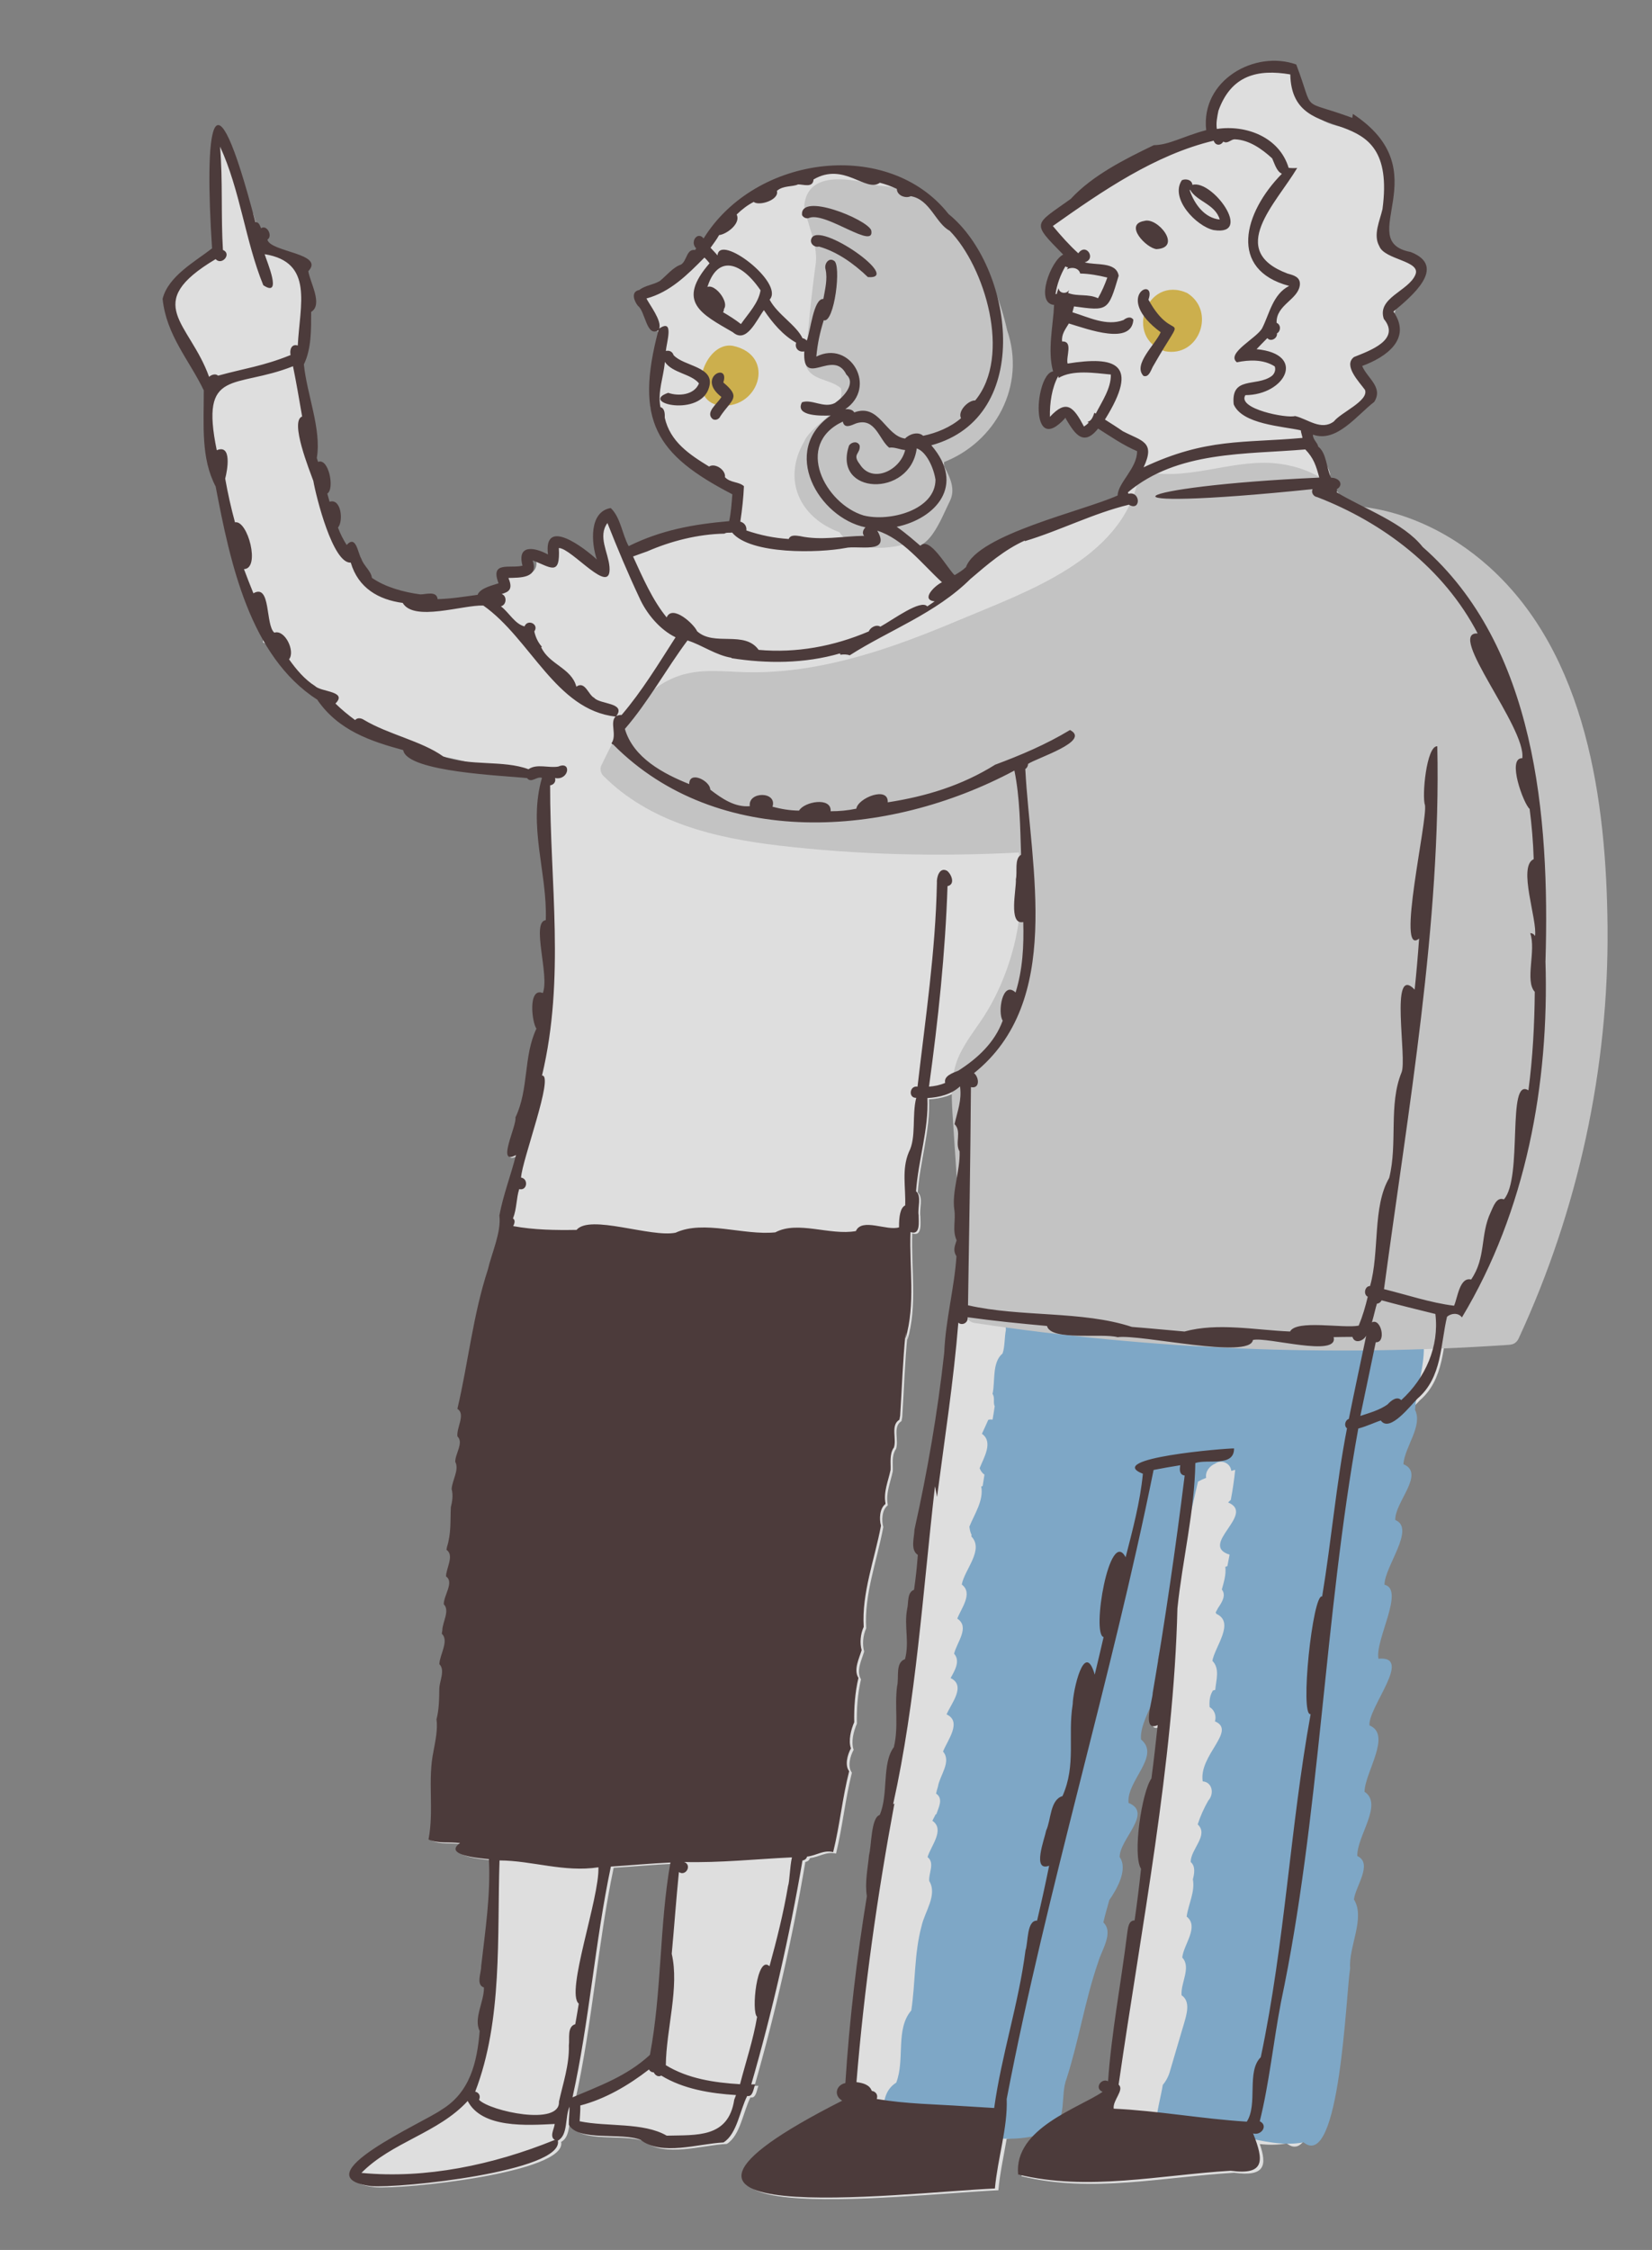 <svg width="177" height="241" viewBox="0 0 177 241" fill="none" xmlns="http://www.w3.org/2000/svg">
<rect x="0" y="0" width="177" height="241" fill="#808080" stroke="none"/>
<g opacity="0.75">
<path d="M76.685 43.296C76.213 43.842 75.758 44.438 76.334 44.925C76.629 45.112 77.037 44.943 77.177 44.606C77.527 44.091 77.863 43.709 78.119 43.386C81.579 42.94 82.837 37.943 78.502 37.038C75.59 36.574 73.616 42.328 76.682 43.299L76.685 43.296Z" fill="#FEFEFE"/>
<path d="M75.395 31.259C74.561 32.142 75.939 32.855 76.425 33.347C76.641 33.964 77.576 33.768 77.564 33.094C78.251 32.182 75.918 29.552 75.392 31.258L75.395 31.259Z" fill="#FEFEFE"/>
<path d="M130.051 24.645C134.326 25.312 129.894 19.203 127.754 19.797C127.714 19.251 127.041 19.106 126.625 19.303C125.312 21.256 128.177 24.247 130.051 24.648L130.051 24.645ZM127.512 20.33C128.197 21.571 130.221 21.864 130.686 23.514C129.058 23.35 127.979 21.879 127.459 20.368C127.478 20.356 127.499 20.348 127.515 20.331L127.512 20.33Z" fill="#FEFEFE"/>
<path d="M122.591 23.667C120.394 24.036 122.808 26.577 123.915 26.686C126.723 26.529 124.01 23.202 122.591 23.667Z" fill="#FEFEFE"/>
<path d="M124.616 37.508C124.687 37.533 124.752 37.563 124.826 37.585C128.493 38.299 130.31 33.283 127.186 31.363C125.435 30.589 124.007 31.22 123.204 32.34C123.16 32.262 123.116 32.19 123.07 32.109C123.854 29.92 120.595 31.133 122.56 33.851C122.355 34.949 122.64 36.124 123.564 36.91C122.704 38.086 121.685 39.429 122.527 40.312C123.096 40.51 123.316 39.754 123.543 39.318C123.962 38.59 124.314 38.001 124.613 37.511L124.616 37.508Z" fill="#FEFEFE"/>
<path d="M165.742 103.145C165.861 98.989 165.829 94.641 165.496 90.294C164.989 89.459 164.706 88.334 164.572 87.358C164.352 85.762 164.389 84.13 164.325 82.514C164.095 82.318 163.931 82.027 163.914 81.641C163.899 81.309 163.899 80.972 163.899 80.632C163.794 79.509 163.421 78.489 163.168 77.359C163.064 76.895 163.002 76.424 162.965 75.952C162.573 75.189 162.129 74.451 161.815 73.649C161.666 73.272 161.722 72.922 161.885 72.635C161.303 71.271 160.633 69.945 159.884 68.667C155.852 61.786 149.653 56.572 142.842 52.85C142.453 52.637 142.251 51.971 142.439 51.549C142.88 50.556 141.649 49.175 141.338 48.258C141.301 48.144 141.283 48.031 141.277 47.925C141.043 47.895 140.804 47.856 140.557 47.802C139.198 47.506 139.951 45.355 141.299 45.651C144.186 46.281 145.783 44 147.24 41.767C146.537 41.136 145.817 40.566 145.39 39.641C145.069 38.939 145.5 38.234 146.173 38.011C147.113 37.7 149.134 37.509 149.386 36.36C149.603 35.368 149.106 34.418 149.469 33.348C150.016 31.74 151.462 30.886 152.53 29.71C152.466 29.601 152.419 29.483 152.392 29.354C152.197 28.446 151.204 28.162 150.521 27.722C149.86 27.298 149.26 26.765 148.921 26.023C147.754 23.474 149.563 20.344 148.959 17.618C148.902 17.527 148.848 17.43 148.813 17.316C148.713 16.992 148.641 16.46 148.513 15.965C148.066 16.047 147.591 15.897 147.383 15.416C147.302 15.23 147.248 15.06 147.2 14.891C147.015 14.451 146.699 14.086 146.3 13.779C145.27 13.796 144.246 13.723 143.233 13.474C140.573 12.818 139.307 10.911 138.782 8.502C138.623 8.042 138.528 7.539 138.491 7.003C136.635 7.02 134.685 6.821 132.978 7.778C131.432 8.642 131.036 9.954 130.566 11.568C130.164 12.961 129.678 14.111 128.456 14.93C127.287 15.715 125.906 16.038 124.589 16.409C119.718 17.78 115.799 21.013 111.747 24.029C112.451 24.917 113.208 25.761 114.048 26.539C114.402 26.869 114.356 27.526 114.119 27.915C113.672 28.644 113.13 29.308 112.703 30.047C111.989 31.276 112.59 31.803 113.343 32.732C113.654 33.117 113.684 33.668 113.414 34.108C112.686 35.285 112.947 36.999 113.085 38.454C113.149 38.791 113.16 39.056 113.147 39.411C113.119 40.147 112.59 40.471 112.058 40.44C111.854 41.314 111.93 42.584 111.971 43.066C112.027 43.731 112.201 45.817 113.215 45.072C113.722 44.699 114.313 44.669 114.749 45.137C115.204 45.626 115.79 45.888 116.427 46.055C116.646 45.188 117.979 44.739 118.472 45.749C118.621 46.051 118.8 46.297 119.002 46.504C119.771 46.665 120.48 46.93 121.003 47.514C121.34 47.603 121.684 47.683 122.03 47.769C123.228 48.076 122.77 49.797 121.715 49.944C121.5 51.659 120.106 53.394 118.801 54.197C116.523 55.594 113.584 56.049 111.084 56.813C108.279 57.672 105.389 58.767 103.621 61.371C103.022 62.253 101.933 61.891 101.658 61.003C101.644 60.96 101.624 60.92 101.606 60.876C101.562 60.844 101.521 60.815 101.48 60.776C100.546 59.933 99.513 59.185 98.274 58.916C97.81 58.815 97.548 58.286 97.57 57.807C97.039 57.554 96.547 57.318 96.157 57.083C95.157 56.477 95.87 55.035 96.87 55.003C98.416 54.953 101.781 54.804 101.564 52.458C101.409 50.771 100.555 49.269 101.759 47.699C103.059 46.005 105.342 45.856 106.567 44.02C107.237 43.016 107.651 41.881 107.926 40.707C107.459 40.609 107.063 40.228 107.125 39.581C107.629 34.068 105.357 28.744 101.943 24.763C100.205 22.739 98.105 20.947 95.643 19.945C93.198 18.951 90.503 18.767 87.927 18.264C87.858 18.252 87.795 18.227 87.736 18.206C83.601 18.774 79.948 20.337 77.14 23.944C75.699 25.792 74.428 27.812 72.565 29.241C71.237 30.259 69.814 31.09 68.345 31.834C69.045 32.809 69.713 33.785 69.96 35.03C70.404 35.249 70.745 35.739 70.599 36.379C70.038 38.825 69.519 41.379 69.718 43.706C70.003 43.783 70.257 43.968 70.368 44.259C70.785 45.354 71.385 46.34 71.984 47.328C72.111 47.538 72.126 47.791 72.073 48.031C72.942 49.008 73.874 49.918 74.905 50.718C75.052 50.78 75.205 50.839 75.359 50.885C76.19 51.141 77.065 51.289 77.858 51.664C79.54 52.461 79.178 53.562 79.287 55.234C79.316 55.685 79.175 56.295 78.692 56.476C77.046 57.096 75.459 57.144 73.74 57.196C72.706 57.225 71.698 57.32 70.71 57.691C70.355 57.826 70.005 58.016 69.652 58.175C69.193 58.67 68.62 59.034 67.953 59.133C67.346 59.222 66.828 58.9 66.688 58.27C66.644 58.08 66.672 57.872 66.742 57.678C66.099 57.024 65.604 56.08 65.232 55.206C64.839 55.901 64.444 56.596 64.122 57.331C64.069 57.453 64 57.553 63.923 57.64C64.041 57.877 64.178 58.102 64.311 58.318C64.371 58.406 64.425 58.496 64.476 58.587C65.159 59.856 63.232 60.833 62.516 59.641C62.282 59.205 59.706 57.797 59.549 58.582C59.44 59.117 58.99 59.77 58.37 59.65C58.028 59.584 57.708 59.533 57.389 59.514C57.418 59.735 57.445 59.955 57.468 60.177C57.556 60.965 57.039 61.499 56.303 61.549C55.28 61.619 54.862 61.334 54.241 62.198C53.832 62.764 53.5 63.25 52.878 63.606C51.416 64.441 49.663 64.299 48.08 64.33C44.868 64.389 41.432 64.036 39.2 61.463C39.058 61.301 38.981 61.128 38.948 60.956C38.021 60.046 37.177 59.052 36.529 57.897C35.466 56.005 34.731 53.829 34.077 51.741C32.704 47.347 31.987 42.684 32.465 38.002C32.485 37.815 32.538 37.654 32.616 37.52C32.64 37.057 32.744 36.582 32.792 36.232C33.017 34.496 33.286 32.684 33.074 30.948C32.859 29.207 32.014 28.152 30.607 27.27C29.664 26.682 28.729 26.191 28.096 25.219C27.658 24.548 27.366 23.762 27.142 22.928C27.058 22.818 26.986 22.687 26.943 22.527C26.393 20.566 25.395 18.814 25.028 16.853C24.475 15.861 23.922 14.868 23.424 13.851C22.932 16.506 22.547 19.246 22.532 21.924C22.635 22.057 22.712 22.227 22.739 22.448C22.814 23.058 22.83 23.679 22.866 24.294C22.885 24.614 22.904 24.934 22.944 25.249C22.969 25.456 23.115 25.791 22.898 25.465C23.227 25.961 23.27 26.61 22.782 27.063C22.522 27.306 22.105 27.411 21.75 27.33C21.507 27.756 21.197 28.175 20.792 28.593C19.588 29.829 18.154 31.246 17.822 32.816C18.374 33.586 19.02 34.325 19.305 34.925C19.822 36.006 20.209 37.146 20.595 38.288C20.975 38.914 21.264 39.593 21.385 40.394C21.865 40.481 22.273 40.862 22.196 41.52C21.895 44.158 21.848 47.193 22.845 49.634C23.784 51.926 24.663 54.052 25.081 56.547C25.504 59.061 25.477 61.885 26.573 64.185C27.3 65.711 28.22 67.149 28.181 68.815C29.54 69.338 29.909 71.115 31.081 72.325C32.042 73.316 33.208 74.216 34.232 75.149C35.506 76.315 36.983 77.194 38.534 77.915C40.062 78.623 41.602 79.365 43.156 80.01C44.574 80.6 46.08 80.809 47.584 81.078C50.692 81.637 53.623 82.722 56.809 82.92C56.914 82.925 57.005 82.948 57.093 82.979C57.726 82.715 58.674 83.091 58.705 84.037C58.895 89.668 58.99 95.31 58.77 100.958C58.557 106.403 58.336 112.206 56.745 117.485C56.612 117.925 56.299 118.159 55.953 118.225C55.807 118.752 55.626 119.275 55.383 119.783C55.55 120.663 53.296 125.026 55.449 123.805C54.912 125.951 54.084 128.092 53.681 130.281C53.908 132.05 52.874 134.276 52.462 136.063C50.868 140.962 50.365 146.086 49.219 150.998C50.134 151.567 49.099 153.036 49.229 153.953C49.927 154.616 48.988 155.813 48.997 156.67C49.452 157.53 48.67 158.635 48.615 159.598L48.621 159.598C48.786 160.217 48.704 160.86 48.537 161.538C48.466 162.986 48.597 164.338 48.122 165.828L48.125 165.828C48.107 165.916 48.091 166.012 48.078 166.105C48.945 166.688 48.041 168.081 48.034 168.955C48.937 169.567 47.772 171.017 47.796 171.939C48.472 172.624 47.66 173.843 47.645 174.717L47.648 174.717C47.626 174.841 47.602 174.967 47.589 175.097C48.4 175.843 47.358 177.358 47.333 178.359C47.983 178.988 47.35 180.164 47.332 180.989C47.321 182.067 47.316 183.148 47.038 184.256C47.179 185.365 46.938 186.517 46.724 187.661L46.724 187.655C46.067 190.782 46.81 193.982 46.203 197.143C47.2 197.594 48.478 197.388 49.575 197.529C47.748 198.835 51.743 199.163 52.678 199.257C52.886 203.066 52.304 206.881 51.873 210.705C51.893 211.42 51.282 212.718 52.172 213.007C52.205 214.503 51.041 216.342 51.725 217.669C51.453 221.027 50.697 224.259 47.641 226.103C45.948 227.37 32.443 233.279 40.104 234.277C43.072 234.55 60.796 232.728 60.122 229.424C61.244 228.84 60.863 226.875 61.367 225.793C61.372 226.432 61.288 227.071 61.293 227.716C62.273 229.555 66.974 228.528 68.992 229.354C71.234 231.113 75.197 229.766 77.872 229.642C79.318 228.739 79.613 226.217 80.404 224.663C81.034 224.784 81.06 223.877 81.262 223.419C81.123 223.413 80.982 223.424 80.842 223.426C83.048 215.747 84.937 207.458 86.286 199.437C86.567 199.392 86.725 199.227 86.779 199.02C87.818 198.906 88.498 198.288 89.575 198.54C90.298 195.574 90.538 192.791 91.275 189.877C90.778 189.243 91.089 188.094 91.462 187.426C91.158 186.609 91.461 185.415 91.808 184.626C91.773 183.082 91.885 181.42 92.252 179.879C91.699 179.005 92.328 177.778 92.589 176.903C92.376 176.146 92.447 175.199 92.805 174.414C92.577 170.783 93.958 167.201 94.64 163.564C94.436 162.889 94.483 161.716 95.105 161.257C95.107 161.227 95.115 161.203 95.117 161.175C94.881 159.937 95.406 158.802 95.656 157.584C95.688 156.795 95.511 155.952 95.979 155.224C95.977 155.251 95.972 155.278 95.97 155.299C96.371 154.341 95.582 152.824 96.588 152.219C96.622 152.047 96.653 151.882 96.683 151.71C96.678 151.737 96.677 151.758 96.669 151.785C96.861 148.751 96.939 145.912 97.241 142.877C97.248 143.09 97.214 143.304 97.236 143.514C98.304 139.817 97.612 135.936 97.743 132.112C98.838 132.498 98.612 130.975 98.612 130.304C98.476 129.535 98.964 128.252 98.33 127.739C98.562 124.379 99.689 121.094 99.532 117.752C100.793 117.688 102.114 117.356 103.023 116.503C103.233 117.999 102.761 119.124 102.443 120.552C103.25 121.344 102.446 122.611 102.992 123.473C103.07 125.508 102.164 127.783 102.428 129.672C102.625 130.857 102.189 131.89 102.686 133.001C102.474 133.663 102.28 134.091 102.672 134.714C102.466 138.048 101.517 141.514 101.381 145.034C100.698 151.413 99.573 157.902 98.226 163.982C98.209 164.841 97.759 166.168 98.589 166.705C98.501 167.94 98.375 169.152 98.187 170.446C97.425 170.72 97.619 171.826 97.457 172.483C97.108 174.359 97.727 175.995 97.234 177.876C96.165 178.232 96.623 179.879 96.391 180.773C96.108 182.979 96.584 185.08 96.058 187.299C94.746 189.031 95.516 192.361 94.549 194.571C93.61 194.836 93.674 197.989 93.422 198.833C93.282 200.294 92.956 201.821 93.191 203.266C92.107 210.015 91.341 216.533 90.924 223.289C89.901 223.507 89.657 224.65 90.591 225.175C62.644 239.334 96.645 235.062 106.968 234.605C107.13 232.788 107.545 230.927 107.857 229.096C108.811 228.974 109.759 228.74 110.701 228.327C112.519 227.15 111.686 224.541 112.41 222.731C113.732 218.624 114.397 214.273 115.807 210.24C116.165 208.97 117.495 207.089 116.355 205.999C116.54 205.191 116.776 204.403 116.996 203.603C117.809 202.439 119.031 200.298 118.109 198.994C118.087 197.067 121.719 194.261 119.065 193.184C118.803 190.85 122.559 188.145 120.407 186.383C120.141 183.695 124.431 179.101 122.217 177.877C123.57 171.488 125.067 165.023 126.53 158.726C126.725 158.617 126.936 158.53 127.144 158.44C126.201 166.146 125.088 173.835 123.793 181.494C123.781 182.323 122.583 185.774 124.328 184.967C124.124 186.874 123.921 188.784 123.668 190.682C122.629 192.16 121.639 198.901 122.572 200.365C122.378 202.217 122.154 204.053 121.891 205.893C121.227 205.889 121.182 206.734 121.104 207.244C120.457 212.574 119.43 217.904 119.077 223.123C118.322 222.747 117.582 223.905 118.5 224.253C116.061 225.959 108.966 228.14 109.458 233.103C116.915 234.929 124.647 233.173 132.24 232.728C135.497 233.173 135.78 231.977 134.977 229.658C135.935 229.755 136.896 229.765 137.866 229.587C141.783 232.732 142.43 213.519 142.877 210.919C142.683 208.647 144.538 205.528 143.287 203.536C143.436 202.149 145.366 199.672 143.65 198.873C143.577 196.771 146.461 193.316 144.427 191.982C144.446 189.933 147.396 185.855 144.957 184.864C144.793 182.924 149.695 177.36 145.927 177.711C145.927 177.711 145.927 177.711 145.924 177.711C145.527 175.73 148.786 170.297 146.575 169.775C146.561 167.852 149.948 163.744 147.736 162.833C147.656 160.931 151.004 157.85 148.606 156.845C148.731 155.32 150.016 153.599 150.07 152.08C150.891 151.415 151.711 150.397 152.118 150C154.762 147.724 154.551 144.203 155.263 141.233C155.716 140.845 156.473 140.787 156.858 141.309C163.707 129.904 166.176 116.25 165.742 103.145ZM69.971 220.24C67.511 222.521 64.552 223.561 61.681 224.785C63.47 216.657 64.055 208.16 65.748 200.064C67.875 199.932 70.005 199.73 72.129 199.637C70.95 206.409 71.24 213.445 69.971 220.243L69.971 220.24Z" fill="#FEFEFE"/>
<path d="M95.975 160.823C95.974 160.844 95.969 160.867 95.965 160.887L95.964 160.893C95.966 160.867 95.97 160.847 95.972 160.82L95.975 160.823Z" fill="#FEFEFE"/>
<path d="M48.34 160.5C48.344 160.48 48.348 160.46 48.352 160.44C48.352 160.437 48.352 160.434 48.352 160.431C48.348 160.457 48.346 160.483 48.339 160.503L48.34 160.5Z" fill="#FEFEFE"/>
<path d="M47.2 182.958C47.204 182.941 47.205 182.921 47.209 182.903C47.209 182.898 47.21 182.889 47.21 182.883C47.209 182.909 47.204 182.932 47.203 182.958L47.2 182.958Z" fill="#FEFEFE"/>
<path d="M100.255 47.26C100.236 47.31 100.217 47.359 100.198 47.408C100.181 47.401 100.163 47.398 100.149 47.394C100.149 47.394 100.152 47.391 100.155 47.388C100.155 47.388 100.155 47.388 100.152 47.388C100.188 47.349 100.224 47.306 100.258 47.264L100.255 47.26Z" fill="#E6BF3C"/>
<path d="M78.496 37.037C75.518 36.562 73.506 42.573 76.837 43.379C81.23 44.185 83.349 38.051 78.496 37.037Z" fill="#E6BF3C"/>
<path d="M127.181 31.378C122.803 29.441 120.411 36.255 124.811 37.619C128.492 38.336 130.316 33.304 127.181 31.378Z" fill="#E6BF3C"/>
<path d="M107.903 35.35C106.38 28.489 101.694 20.157 94.182 19.901C91.682 19.266 86.526 18.012 86.174 22.028C86.464 24.069 87.6 26.011 87.416 28.123C86.92 31.695 86.563 35.365 86.285 38.92C86.716 40.825 88.892 40.504 90.1 41.594C90.595 44.133 87.102 45.237 86.152 47.31C83.765 51.453 85.744 55.471 89.941 57.007C91.258 58.973 94.743 58.912 96.859 58.315C99.411 59.669 100.792 55.629 101.826 53.555C102.447 52.155 101.573 50.772 100.969 49.563C106.679 47.42 109.955 41.274 107.9 35.35L107.903 35.35Z" fill="#D9D9D9"/>
<path d="M152.545 143.823C152.343 142.005 149.869 141.629 148.304 141.94C148.304 141.94 148.304 141.94 148.301 141.94C136.986 141.991 125.57 143.353 114.468 140.693C112.579 140.9 107.328 138.911 107.776 142.436C107.612 143.278 107.667 144.299 107.417 144.973C106.26 145.949 106.652 147.939 106.343 149.305C106.628 149.716 106.377 150.216 106.575 150.629C106.506 151.105 106.431 151.581 106.348 152.056C106.178 152.036 106.029 152.041 105.886 152.082C105.667 152.585 105.431 153.086 105.207 153.576C106.459 154.457 105.401 156.142 104.959 157.267C105.094 157.589 105.27 157.825 105.479 157.947C105.418 158.36 105.348 158.778 105.281 159.191C105.228 159.194 105.178 159.201 105.131 159.205C105.416 160.717 104.412 162.155 103.861 163.524C103.907 163.899 103.985 164.203 104.096 164.393C104.085 164.454 104.078 164.508 104.071 164.565C105.465 166.006 103.349 168.101 103.046 169.721C104.291 170.66 102.986 172.266 102.566 173.374C103.955 174.281 102.495 175.946 102.225 177.137C102.924 177.908 102.284 178.966 101.849 179.743C103.536 180.555 101.921 182.455 101.417 183.632C103.113 184.414 101.5 186.421 101.039 187.615C101.973 188.688 100.693 190.162 100.496 191.356C100.416 191.604 100.355 191.862 100.292 192.114C101.116 192.666 100.554 193.616 100.314 194.344C100.314 194.344 100.314 194.344 100.311 194.344C100.291 194.343 100.274 194.336 100.254 194.329C100.134 194.563 100.011 194.797 99.898 195.028C101.27 195.964 99.738 197.729 99.379 198.916C100.19 199.547 99.477 200.644 99.561 201.479C100.468 202.978 99.074 204.762 98.74 206.299C97.938 209.263 98.093 212.331 97.638 215.346C95.91 217.353 96.987 220.599 96.025 223.079C93.568 224.575 94.776 229.286 97.802 228.848C102.724 227.77 107.741 230.348 112.582 228.211C114.394 227.036 113.564 224.43 114.285 222.623C115.603 218.521 116.265 214.176 117.67 210.149C118.027 208.88 119.353 207.002 118.216 205.913C118.401 205.106 118.636 204.319 118.855 203.52C119.666 202.358 120.884 200.22 119.965 198.917C119.942 196.993 123.564 194.19 120.917 193.115C120.655 190.785 124.4 188.082 122.254 186.323C121.988 183.639 126.266 179.05 124.057 177.829C125.406 171.448 126.898 164.992 128.356 158.704C128.633 158.547 128.928 158.412 129.228 158.296C129.115 157.609 129.618 157.008 130.207 156.769C130.2 156.775 130.191 156.777 130.185 156.783C130.861 156.285 131.839 156.716 131.925 157.555C132.062 157.519 132.208 157.474 132.339 157.435C132.339 157.435 132.339 157.435 132.342 157.435C132.231 158.485 132.091 159.513 131.871 160.664C131.765 160.747 131.671 160.84 131.585 160.936C134.586 162.168 128.393 165.475 131.74 166.524C131.665 166.93 131.589 167.345 131.505 167.753C131.428 167.771 131.353 167.804 131.286 167.834C131.386 168.646 131.125 169.473 130.91 170.258C131.4 170.867 130.92 171.623 130.54 172.184C130.54 172.184 130.537 172.186 130.533 172.19L130.53 172.19C130.53 172.19 130.53 172.199 130.524 172.199L130.523 172.208C130.523 172.208 130.52 172.208 130.52 172.211L130.517 172.211L130.516 172.22C130.516 172.22 130.503 172.237 130.494 172.249C130.494 172.249 130.494 172.249 130.5 172.249C130.415 172.4 130.33 172.557 130.252 172.707C130.271 172.763 130.299 172.81 130.324 172.863C132.347 173.781 130.172 176.365 129.897 177.895C130.723 178.72 130.298 179.962 130.202 181.013C130.116 181.03 130.03 181.053 129.949 181.083C129.604 181.643 129.556 182.217 129.603 182.853C130.113 183.141 130.353 183.79 130.174 184.378C132.533 185.383 128.422 188.007 128.862 190.807C129.885 190.886 130.132 192.129 129.452 192.876C128.994 193.68 128.609 194.529 128.325 195.416C129.559 196.561 127.552 198.078 127.577 199.448C128.106 199.901 127.97 200.677 127.808 201.3C128.059 202.637 127.323 203.964 127.142 205.287C128.516 206.39 126.806 208.274 126.671 209.678C127.659 210.738 126.474 212.413 126.599 213.721C127.598 214.384 127.13 215.805 126.844 216.793C126.826 216.837 126.819 216.895 126.8 216.942L126.801 216.936C126.801 216.936 126.801 216.936 126.801 216.939C126.801 216.939 126.801 216.939 126.804 216.936C126.762 217.062 126.731 217.197 126.686 217.325L126.687 217.319C126.687 217.319 126.687 217.322 126.686 217.325C126.252 218.806 125.806 220.286 125.377 221.77C125.229 222.333 124.966 222.87 124.583 223.318C124.191 225.902 122.513 230.026 126.584 228.71C130.972 227.324 135.258 230.289 139.665 229.474C143.571 232.615 144.213 213.428 144.659 210.831C144.465 208.562 146.314 205.448 145.067 203.459C145.212 202.074 147.139 199.6 145.427 198.802C145.354 196.703 148.23 193.252 146.201 191.92C146.22 189.874 149.161 185.801 146.729 184.812C146.565 182.875 151.452 177.318 147.695 177.669C147.695 177.669 147.695 177.669 147.692 177.669C147.295 175.691 150.545 170.265 148.34 169.744C148.326 167.82 151.703 163.72 149.496 162.811C149.414 160.911 152.754 157.834 150.364 156.831C150.516 154.937 152.469 152.737 151.608 151.006C151.776 148.618 152.711 146.188 152.534 143.822L152.545 143.823Z" fill="#7DB4DD"/>
<path d="M172.237 99.281C172.113 85.902 170.03 70.131 159.544 60.713C155.292 56.893 149.914 54.371 144.269 54.146C143.011 51.528 140.148 50.136 137.278 49.705C132.478 48.986 127.835 51.446 123.023 50.592C122.625 50.521 122.056 50.888 121.97 51.297C120.174 59.94 109.909 63.404 102.798 66.403C97.918 68.463 92.921 70.343 87.703 71.325C85.173 71.801 82.609 72.059 80.034 72.004C77.585 71.951 75.09 71.58 72.72 72.4C68.468 73.87 66.233 78.219 64.408 82.033C64.26 82.345 64.376 82.83 64.611 83.07C69.612 88.109 76.632 89.767 83.447 90.569C91.97 91.575 100.605 91.761 109.175 91.316C109.69 95.116 109.394 98.984 108.261 102.658C107.653 104.629 106.829 106.53 105.771 108.301C104.814 109.905 103.563 111.336 102.778 113.041C101.869 115.011 101.918 117.117 102.052 119.24C102.2 121.614 102.367 123.986 102.524 126.36C102.839 131.105 103.156 135.853 103.471 140.598C103.51 141.205 103.824 141.618 104.445 141.712C123.374 144.569 142.569 145.353 161.669 144.049C162.181 144.016 162.504 143.814 162.722 143.344C169.092 129.602 172.38 114.445 172.237 99.281Z" fill="#D9D9D9"/>
<path d="M75.396 31.259C74.562 32.142 75.939 32.855 76.425 33.347C76.64 33.964 77.575 33.769 77.567 33.095C78.253 32.183 75.922 29.553 75.396 31.259Z" fill="#3B2424"/>
<path d="M86.732 23.326C88.539 22.691 93.831 26.883 93.339 24.646C92.791 23.445 85.7 20.566 85.931 23.03C86.074 23.331 86.452 23.465 86.729 23.326L86.732 23.326Z" fill="#3B2424"/>
<path d="M86.944 25.541C86.708 26.076 87.263 26.538 87.748 26.41C89.714 26.969 91.496 28.25 92.989 29.68C96.792 29.972 87.75 23.62 86.944 25.541Z" fill="#3B2424"/>
<path d="M77.496 40.97C78.236 38.743 74.546 40.401 77.293 42.517C76.93 43.194 75.503 44.164 76.356 44.886C76.649 45.073 77.053 44.905 77.192 44.569C78.405 42.774 79.456 42.588 77.496 40.97Z" fill="#3B2424"/>
<path d="M130.05 24.646C134.324 25.314 129.895 19.205 127.755 19.799C127.716 19.253 127.043 19.107 126.627 19.304C125.313 21.255 128.177 24.246 130.05 24.649L130.05 24.646ZM127.514 20.331C128.198 21.572 130.221 21.866 130.685 23.515C129.058 23.35 127.98 21.88 127.461 20.369C127.479 20.357 127.501 20.349 127.517 20.331L127.514 20.331Z" fill="#3B2424"/>
<path d="M123.914 26.686C126.721 26.531 124.011 23.204 122.592 23.668C120.395 24.036 122.808 26.577 123.914 26.686Z" fill="#3B2424"/>
<path d="M123.521 39.274C127.411 32.46 125.881 37.263 123.048 32.099C123.978 29.492 119.172 31.734 124.357 35.588C123.8 36.899 121.346 39.033 122.514 40.264C123.077 40.46 123.294 39.708 123.518 39.274L123.521 39.274Z" fill="#3B2424"/>
<path d="M165.588 102.945C166.054 87.43 164.527 69.185 152.433 58.59C150.375 55.977 146.197 54.53 143.215 52.733C143.252 52.629 143.261 52.517 143.229 52.4C144.009 51.941 143.525 51.172 142.613 51.169C142.099 50.121 142.146 48.538 141.234 47.831C141.174 47.412 140.647 47.081 140.671 46.553C143.202 47.464 145.372 44.478 147.24 43.047C148.229 41.465 146.491 40.519 145.946 39.2C148.56 38.244 151.294 36.277 149.297 33.372C151.202 31.782 155.134 28.55 151.145 26.994C144.926 25.801 154.382 18.394 144.954 12.202C144.935 12.338 144.914 12.483 144.886 12.624C139.108 10.502 140.951 12.325 138.883 6.908C134.467 5.329 128.636 8.573 129.235 13.942C126.741 14.599 125.297 15.525 123.625 15.55C120.558 17.022 117.024 18.797 114.723 21.307C110.776 24.137 110.453 23.755 113.914 27.269C112.589 27.914 110.857 32.473 112.937 32.664C112.851 34.813 112.202 37.546 112.832 39.786C110.926 39.994 110.191 49.136 114.144 44.769C115.011 46.185 115.975 48.034 117.651 45.905C119.013 46.77 120.34 47.686 121.831 48.326C121.842 50.17 119.789 51.686 119.746 53.072C116.075 54.737 104.759 57.232 103.494 60.753C103.135 61.086 102.717 61.354 102.281 61.604C101.548 60.96 99.591 57.346 98.623 58.476C98.118 58.048 97.117 57.145 96.075 56.428C100.225 55.56 103.504 52.006 99.783 47.696C110.908 44.673 108.543 28.533 101.631 22.926C95.235 14.799 80.962 16.537 75.388 25.54C74.736 24.717 73.885 25.925 74.592 26.602C74.552 26.661 74.515 26.723 74.475 26.782C73.551 26.644 73.631 27.872 72.985 28.331C72.102 28.623 71.422 29.514 70.7 30.097C70.002 30.514 69.126 30.564 68.498 31.06C67.548 31.237 67.942 32.27 68.359 32.769C69.152 33.365 69.27 36.197 70.55 35.355C67.978 45.052 70.259 48.699 78.466 52.945C78.391 53.849 78.331 54.894 78.124 55.82C74.24 56.16 70.842 56.779 67.356 58.498C66.654 57.211 66.488 55.403 65.433 54.419C63.099 54.807 63.341 58.183 63.948 59.93C62.615 58.693 58.211 55.314 58.712 59.394C57.377 58.657 55.357 58.214 55.981 60.593C54.643 60.925 52.48 60.056 53.418 62.477C52.801 62.691 51.446 62.98 51.166 63.714C49.742 63.908 48.328 64.14 46.885 64.176C46.792 63.254 45.639 63.674 45.031 63.667C43.214 63.424 41.274 62.887 39.846 61.894C39.772 61.171 38.961 60.599 38.722 59.865C38.328 59.245 38.169 57.246 37.141 58.373C36.779 57.794 36.457 57.187 36.213 56.511C36.814 55.804 36.556 53.338 35.311 53.745C35.226 53.452 35.144 53.166 35.068 52.868C35.883 52.369 35.212 49 34.079 49.476C34.034 49.337 33.987 49.201 33.943 49.056C34.467 45.984 32.877 42.263 32.559 39.029C33.378 37.349 33.335 35.282 33.338 33.412C34.634 32.616 33.213 30.254 33.034 29.049C34.851 27.13 28.949 27.012 28.651 25.665C29.265 25.281 28.589 24.02 27.972 24.449C27.831 24.133 27.743 23.776 27.365 23.795C22.676 5.843 21.9 14.033 22.72 26.605C20.857 28.049 18.029 29.586 17.42 32.011C17.831 35.929 20.262 38.545 21.835 41.813C21.835 45.63 21.523 49.083 23.107 52.114C24.672 60.337 26.777 70.28 33.985 74.944C36.269 78.263 39.715 79.393 43.201 80.346C43.581 82.725 54.244 83.085 56.474 83.347C56.928 83.939 57.482 83.124 58.068 83.318C56.55 88.506 58.655 93.493 58.477 98.559C56.876 98.751 58.904 104.491 58.16 106.369C56.556 105.717 56.978 109.502 57.475 110.181C56.058 113.163 56.684 116.648 55.224 119.698C55.39 120.577 53.128 124.941 55.283 123.718C54.743 125.864 53.911 128.005 53.504 130.194C53.727 131.962 52.691 134.188 52.275 135.975C50.673 140.874 50.161 145.997 49.007 150.907C49.921 151.475 48.883 152.945 49.012 153.859C49.708 154.52 48.768 155.718 48.776 156.575C49.229 157.434 48.445 158.539 48.389 159.502L48.391 159.502C48.559 160.141 48.469 160.802 48.291 161.504C48.295 161.483 48.297 161.456 48.305 161.429C48.231 162.88 48.362 164.238 47.882 165.727L47.885 165.727C47.867 165.815 47.85 165.911 47.837 166.004C48.703 166.585 47.797 167.979 47.788 168.853C48.69 169.463 47.523 170.915 47.548 171.836C48.223 172.517 47.409 173.739 47.392 174.613L47.395 174.613C47.373 174.737 47.349 174.863 47.336 174.993C48.145 175.738 47.1 177.253 47.074 178.254C47.723 178.883 47.087 180.058 47.069 180.883C47.054 181.979 47.052 183.078 46.758 184.206C46.76 184.179 46.765 184.155 46.767 184.127C46.912 185.243 46.665 186.403 46.448 187.553L46.451 187.553C45.786 190.674 46.523 193.872 45.911 197.035C46.907 197.485 48.185 197.278 49.282 197.417C47.453 198.725 51.447 199.049 52.381 199.141C52.58 202.949 51.994 206.763 51.556 210.586C51.575 211.301 50.962 212.599 51.851 212.886C51.881 214.382 50.715 216.222 51.396 217.547C51.118 220.905 50.357 224.136 47.298 225.982C45.603 227.251 32.091 233.172 39.749 234.159C42.715 234.428 60.439 232.588 59.771 229.286C60.893 228.701 60.516 226.737 61.022 225.655C61.026 226.293 60.941 226.933 60.945 227.577C61.921 229.414 66.623 228.383 68.639 229.206C70.878 230.962 74.842 229.611 77.516 229.484C78.964 228.58 79.263 226.059 80.057 224.505C80.686 224.626 80.714 223.719 80.917 223.261C80.777 223.254 80.636 223.266 80.493 223.268C82.716 215.59 84.616 207.301 85.979 199.282C86.259 199.237 86.418 199.072 86.472 198.865C87.511 198.749 88.192 198.131 89.268 198.382C89.997 195.416 90.241 192.634 90.983 189.72C90.488 189.087 90.801 187.939 91.174 187.27C90.872 186.454 91.177 185.26 91.525 184.472C91.493 182.928 91.608 181.266 91.978 179.726C91.423 178.852 92.061 177.619 92.323 176.745L92.322 176.757C92.108 175.997 92.18 175.047 92.54 174.262C92.318 170.632 93.705 167.05 94.393 163.414C94.19 162.74 94.24 161.567 94.862 161.107C94.869 161.056 94.879 161.005 94.886 160.957C94.883 160.984 94.879 161.005 94.877 161.032C94.64 159.791 95.171 158.653 95.422 157.432L95.421 157.441C95.455 156.65 95.281 155.804 95.749 155.076C95.747 155.103 95.742 155.13 95.74 155.152C96.143 154.193 95.357 152.677 96.364 152.071C96.398 151.9 96.429 151.734 96.46 151.563C96.455 151.59 96.453 151.611 96.445 151.638C96.642 148.605 96.725 145.766 97.033 142.732C97.04 142.945 97.005 143.159 97.026 143.37C98.101 139.673 97.415 135.794 97.553 131.971C98.647 132.356 98.422 130.834 98.425 130.163C98.291 129.394 98.781 128.115 98.148 127.599C98.386 124.24 99.518 120.956 99.367 117.615C100.628 117.549 101.949 117.216 102.859 116.363C103.067 117.858 102.593 118.983 102.273 120.41C103.078 121.201 102.272 122.469 102.816 123.33C102.89 125.364 101.981 127.639 102.242 129.527C102.436 130.712 101.999 131.745 102.494 132.855C102.281 133.516 102.086 133.944 102.477 134.567C102.265 137.9 101.31 141.365 101.168 144.884C100.474 151.262 99.338 157.749 97.981 163.828C97.962 164.687 97.51 166.014 98.338 166.55C98.249 167.785 98.121 168.997 97.931 170.29C97.168 170.564 97.361 171.67 97.198 172.327C96.844 174.202 97.461 175.837 96.965 177.718C95.895 178.075 96.351 179.721 96.116 180.614C95.83 182.821 96.302 184.92 95.773 187.139C94.458 188.872 95.222 192.199 94.251 194.41C93.311 194.676 93.37 197.827 93.116 198.671C92.974 200.131 92.646 201.659 92.878 203.103C91.782 209.85 91.005 216.366 90.576 223.12C89.553 223.34 89.308 224.482 90.24 225.006C62.275 239.19 96.276 234.883 106.597 234.415C106.886 231.219 107.975 227.894 107.86 224.831C112.196 202.218 119.058 179.975 123.6 157.45C124.55 157.264 125.505 157.093 126.458 156.946C126.367 157.437 126.368 157.974 126.928 158.046C125.966 165.823 124.83 173.583 123.508 181.309C123.495 182.138 122.291 185.588 124.037 184.78C123.83 186.687 123.623 188.596 123.367 190.494C122.326 191.973 121.324 198.712 122.254 200.174C122.058 202.026 121.83 203.861 121.564 205.701C120.9 205.697 120.856 206.543 120.775 207.052C120.119 212.381 119.083 217.71 118.721 222.928C117.967 222.552 117.225 223.711 118.141 224.057C115.7 225.765 108.603 227.953 109.087 232.913C116.538 234.731 124.272 232.967 131.863 232.515C135.529 233.011 135.432 231.437 134.26 228.516C135.136 228.778 135.913 227.664 134.975 227.216C135.995 223.11 136.432 218.709 137.245 214.463C141.436 194.652 141.852 173.273 145.531 153.013C146.43 152.785 147.503 152.268 147.946 152.155C148.895 153.493 151.117 150.548 151.881 149.803C154.529 147.525 154.324 144.006 155.041 141.036C155.495 140.647 156.251 140.589 156.636 141.111C163.503 129.702 165.995 116.051 165.585 102.951L165.588 102.945ZM130.543 11.868C131.92 8.031 134.773 7.384 138.245 7.971C138.423 16.445 149.803 9.872 148.123 22.401C147.837 23.651 147.096 25.155 147.781 26.366C148.346 27.85 152.322 27.92 151.641 29.443C150.902 31.188 147.508 31.897 148.267 34.162C150.118 36.401 146.713 37.581 145.077 38.239C143.872 39.142 145.651 40.926 146.249 41.762C146.675 42.935 143.661 44.179 142.917 45.14C141.541 46.172 140.097 44.869 138.757 44.563C137.872 44.837 132.513 43.791 133.434 42.325C137.706 42.309 140.037 37.919 134.633 37.402C135.017 37.004 135.396 36.599 135.788 36.214C136.126 36.655 136.886 36.265 136.817 35.706C137.215 35.5 137.288 34.802 136.778 34.578C136.708 32.631 139.132 32.101 139.275 30.483C139.326 29.657 138.577 29.476 137.966 29.308C131.364 26.843 136.713 21.819 138.985 17.993C138.683 18.018 138.371 18.013 138.068 17.98C137.079 14.685 133.513 13.343 130.377 13.813C130.272 13.182 130.415 12.521 130.543 11.871L130.543 11.868ZM113.447 30.979C113.433 30.939 113.424 30.902 113.412 30.868C113.34 31.077 113.271 31.292 113.213 31.505C113.175 31.503 113.133 31.489 113.095 31.482C113.24 30.465 113.626 29.423 114.146 28.534C114.245 28.599 114.348 28.631 114.434 28.641C114.394 28.715 114.355 28.792 114.315 28.866C114.791 28.555 115.597 28.68 115.732 29.297C116.713 29.316 117.704 29.499 118.642 29.731C118.372 30.486 118.054 31.218 117.644 31.946C116.587 31.444 115.47 31.784 114.435 31.383C114.466 31.291 114.502 31.198 114.536 31.105C114.531 31.099 114.525 31.096 114.522 31.093C114.254 31.502 113.6 31.444 113.441 30.985L113.447 30.979ZM117.405 44.309C117.355 44.276 117.305 44.243 117.255 44.207C117.117 44.59 116.961 45.12 116.505 45.177C116.555 45.21 116.602 45.243 116.655 45.272C116.493 45.435 116.325 45.573 116.141 45.689C115.028 43.593 114.281 42.714 112.489 44.65C112.465 43.16 112.693 41.541 113.382 40.279C113.397 40.341 113.409 40.408 113.421 40.481C114.927 39.58 117.267 39.951 119.02 40.118C119.045 41.607 118.072 42.995 117.402 44.308L117.405 44.309ZM120.312 46.197C119.691 45.764 119.039 45.353 118.386 44.94C122.141 38.919 119.54 38.123 114.386 38.942C114.185 38.203 115.02 36.53 113.796 36.573C113.718 35.783 114.149 35.275 114.52 34.648C116.637 35.291 121.236 36.994 121.431 34.249C121.16 33.841 120.694 34.023 120.367 34.284C118.543 34.97 116.654 33.977 114.904 33.449C114.964 33.239 115.013 33.023 115.073 32.819C118.695 33.313 118.73 33.345 119.858 29.536C119.599 27.99 117.376 28.451 116.215 28.096C117.499 27.749 116.368 25.947 115.534 27.132C114.557 26.251 113.662 25.235 112.805 24.208C118.123 20.445 123.769 16.565 130.038 15.069C130.163 15.506 130.697 15.72 131.074 15.166C131.526 15.455 131.86 14.924 132.294 14.923C133.817 14.976 135.187 15.939 136.303 16.962C136.56 17.515 136.775 18.363 137.347 18.611C133.222 22.794 131.598 28.891 138.121 30.627C136.369 31.513 136.001 33.646 135.245 35.126C134.729 36.188 131.308 37.832 132.522 38.806C133.817 38.538 135.364 38.468 136.576 39.245C136.725 39.616 136.548 40.072 136.224 40.3C134.581 41.459 131.873 40.257 132.181 43.311C133.092 45.458 137.446 45.656 139.37 46.095C139.401 46.367 139.517 46.663 139.553 46.905C133.246 47.481 129.256 46.888 122.527 50.056C123.837 47.297 122.316 47.244 120.318 46.197L120.312 46.197ZM100.232 51.361C100.236 54.646 95.296 55.921 92.525 55.212C88.409 53.966 85.052 47.611 90.301 45.157C90.464 45.97 91.217 45.553 91.72 45.351C93.788 44.677 94.179 47.088 95.271 47.953C95.843 47.864 96.371 48.153 96.982 48.206C96.461 50.401 93.443 51.842 92.124 49.73C91.254 48.615 92.205 48.641 92.108 47.729C91.906 47.227 91.282 47.304 90.976 47.706C89.137 53.028 97.517 53.362 98.223 48.027C99.284 48.404 100.036 50.128 100.227 51.357L100.232 51.361ZM77.039 25.183C77.862 25.097 79.407 23.933 78.926 22.979C79.485 22.437 80.066 21.984 80.753 21.628C81.324 22.101 83.515 21.42 83.24 20.445C83.917 19.845 84.919 20.034 85.507 19.752C86.097 19.746 87.099 20.157 87.167 19.222C90.436 17.307 92.778 20.666 94.269 19.573C94.917 19.746 95.451 19.932 96.091 20.235C96.093 20.939 97.022 21.29 97.586 21.015C99.657 21.364 100.249 23.921 101.751 24.717C105.496 28.548 108.432 38.12 104.487 42.894C103.759 42.857 102.578 44.034 102.966 44.796C101.828 45.772 100.354 46.377 98.91 46.681C98.381 46.188 97.434 46.484 96.972 46.975C94.869 46.695 94.229 43.158 91.525 44.176C91.374 43.878 90.952 43.794 90.561 43.834C94.052 41.461 91.095 36.374 87.464 38.196C87.588 36.817 87.85 35.609 88.257 34.304C89.4 34.673 90.193 28.248 89.336 27.917C88.762 27.55 88.276 28.311 88.456 28.866C88.681 29.89 88.402 30.983 88.217 32.022C87.146 31.965 86.84 35.519 86.44 36.484C86.322 36.351 86.164 36.249 85.988 36.232C85.297 34.8 83.301 33.686 82.46 32.098C84.095 30.304 77.059 24.941 76.878 27.359C76.65 27.078 76.379 26.816 76.13 26.54C76.443 26.09 76.782 25.666 77.042 25.186L77.039 25.183ZM81.487 31.093C81.267 32.474 80.174 33.577 79.387 34.712C78.177 33.766 76.786 33.066 75.45 32.314C76.19 27.247 79.024 27.495 81.487 31.093ZM77.673 51.113C77.789 50.348 76.613 49.552 75.971 49.974C73.853 48.673 71.809 47.317 71.226 44.751C71.239 44.327 71.225 43.731 70.76 43.609C70.441 41.939 71.09 40.448 71.235 38.767C72.066 39.978 74.047 40.022 74.891 41.066C74.383 42.327 72.688 42.463 71.593 42.078C68.417 43.162 75.115 44.748 75.98 41.457C76.622 39.24 73.251 39.259 72.162 38.03C72.048 37.636 71.656 37.502 71.346 37.597C71.394 36.734 72.288 34.058 70.633 35.192C70.933 34.35 69.57 32.61 69.262 31.97C71.809 31.285 73.659 29.422 75.475 27.588C75.719 27.818 75.895 28.035 76.022 28.199C72.43 32.349 75.119 33.613 78.521 35.588C79.977 36.859 81.05 34.282 81.846 33.218C82.767 34.584 83.877 35.903 85.303 36.71C85.119 37.333 85.616 37.76 86.174 37.638C85.954 41.717 89.294 37.252 90.681 40.12C91.756 41.084 90.345 42.554 89.457 43.166C88.28 43.775 86.994 42.716 85.927 43.089C85.108 44.623 88.103 44.544 89.003 44.505C83.577 48.274 87.671 55.44 92.733 56.485C92.472 56.727 92.335 57.125 92.588 57.395C90.256 57.425 87.99 57.927 85.695 57.422C85.331 57.383 84.704 57.233 84.504 57.733C82.929 57.633 81.464 57.33 79.968 56.82C80.026 56.346 79.735 55.98 79.32 55.876C79.519 54.588 79.66 53.216 79.707 52.077C79.166 51.575 78.256 51.736 77.676 51.114L77.673 51.113ZM69.316 59.073C71.919 57.937 74.78 57.218 77.618 57.159C77.846 57.003 78.165 57.094 78.44 57.043C80.419 59.431 87.752 59.233 90.572 58.7C91.929 58.381 95.497 59.407 93.993 56.841C96.767 57.73 98.785 60.405 100.926 62.37C100.183 62.696 98.584 64.249 100.145 64.413C99.883 64.595 99.615 64.774 99.35 64.953C98.662 64.153 95.684 66.379 94.322 67.126C93.909 66.854 93.271 67.18 93.077 67.635C89.3 69.244 85.313 69.969 81.284 69.61C79.765 67.49 76.515 69.275 74.689 67.614C74.346 66.826 72.028 64.711 71.428 66.134C69.895 64.259 68.859 61.854 67.827 59.607C68.321 59.412 68.82 59.256 69.322 59.07L69.316 59.073ZM54.469 61.907C55.714 61.871 57.748 61.957 57.067 60.027C58.986 60.746 60.043 61.797 59.875 58.701C61.256 58.705 65.565 64.05 65.302 60.716C65.177 59.171 64.028 57.465 65.081 56.023C66.144 58.715 67.266 61.391 68.495 64.005C69.259 65.729 70.7 67.448 72.381 68.262C70.555 71.1 68.786 74.033 66.598 76.587C66.407 76.566 66.206 76.609 66.031 76.713C67.113 75.236 64.268 75.461 63.66 74.743C63.035 74.435 62.688 72.894 61.75 73.549C61.233 71.545 58.808 71.174 57.974 69.303C58.009 69.302 58.042 69.298 58.077 69.296C57.653 68.83 57.389 68.268 57.247 67.636C57.792 66.863 56.523 66.257 56.2 67.095C55.167 66.846 54.534 65.602 53.668 64.942C54.28 64.798 54.345 63.838 53.753 63.625C54.484 63.407 55.009 63.147 54.472 61.913L54.469 61.907ZM22.405 40.373C20.312 34.503 15.093 32.537 23.101 27.756C23.772 28.483 24.872 27.186 23.885 26.772C23.664 23.13 23.881 19.369 23.58 15.708C25.753 20.419 26.273 25.809 28.21 30.551C30.3 31.946 28.601 28.052 28.355 27.227C33.648 28.073 32.121 32.656 31.904 37.01C31.221 36.798 31.015 37.475 31.132 38.03C28.195 39.22 26.173 39.462 23.363 40.239C23.109 39.981 22.624 40.143 22.402 40.37L22.405 40.373ZM59.352 229.248C52.861 231.875 45.612 233.412 38.725 232.744C42.015 229.412 46.941 228.495 50.11 225.042C51.645 227.998 56.497 227.648 59.435 227.503C59.37 228.068 58.84 228.866 59.461 229.226C59.426 229.228 59.388 229.235 59.352 229.248ZM62.013 214.613C61.896 215.348 61.767 216.083 61.636 216.818C60.744 217.074 61.05 218.363 60.949 219.087C61.01 221.173 60.307 223.205 59.89 225.111C60.029 227.771 52.487 226.125 51.33 224.92C51.537 224.431 51.264 224.124 50.916 224.041C53.872 216.367 53.251 207.41 53.521 199.276C57.015 199.291 60.44 200.578 64.117 200.012C64.238 203.336 60.564 213.44 62.012 214.616L62.013 214.613ZM61.34 224.65C63.143 216.524 63.742 208.029 65.45 199.934C67.576 199.8 69.706 199.596 71.83 199.501C70.639 206.271 70.917 213.304 69.636 220.101C67.172 222.384 64.213 223.427 61.34 224.653L61.34 224.65ZM78.666 224.923C78.033 229.029 74.634 228.672 71.435 228.757C68.921 227.303 65.073 227.831 62.104 227.215C62.129 226.648 62.194 226.084 62.175 225.524C64.824 224.834 67.296 223.398 69.535 221.666C69.626 221.852 69.825 221.98 70.041 221.972C70.204 222.314 70.556 222.503 70.848 222.319C73.202 223.762 76.117 224.239 78.858 224.406C78.789 224.579 78.723 224.749 78.663 224.92L78.666 224.923ZM84.432 202.018C83.945 204.917 83.223 207.771 82.447 210.607C81.092 209.32 80.47 215.524 81.118 216.025C80.707 218.487 79.924 220.791 79.289 223.245C76.544 223.081 73.698 222.656 71.338 221.207C71.379 217.349 72.809 212.855 71.971 209.279C72.241 206.361 72.447 203.441 72.74 200.524C73.499 201.015 74.168 199.756 73.303 199.445C77.155 199.543 81.001 199.128 84.851 198.947C84.612 200.014 84.609 201.517 84.432 202.018ZM102.666 114.687C102.124 114.911 101.09 115.23 101.268 115.991C100.712 116.235 100.123 116.35 99.534 116.393C100.517 109.264 101.283 102.082 101.52 94.915C102.389 94.731 101.937 93.626 101.467 93.273C100.662 92.84 100.332 93.951 100.382 94.6C100.238 101.915 99.143 109.133 98.306 116.396C97.448 116.237 97.287 117.633 98.168 117.592C97.686 119.467 98.199 121.854 97.373 123.412C96.592 125.279 97.057 127.169 96.984 129.115C96.449 129.36 96.315 130.343 96.325 131.464C95.007 131.876 92.349 130.407 91.7 131.864C88.931 132.367 85.475 130.708 83.069 132.001C79.651 132.352 75.409 130.638 72.383 132.039C69.731 132.583 63.217 130.034 61.773 131.737C59.496 131.776 57.211 131.742 54.987 131.332C55.208 130.899 55.164 130.648 54.962 130.511C55.376 129.48 55.311 128.353 55.629 127.369C56.501 127.574 56.638 126.259 55.829 126.136C55.897 124.36 59.408 115.096 58.073 115.207C60.564 104.763 58.921 94.511 58.942 84.124C59.421 84.034 59.565 83.655 59.468 83.338C60.964 83.629 61.278 81.473 59.816 82.109C58.79 82.295 57.523 81.768 56.622 82.394C53.925 81.384 50.355 82.101 47.479 81.019C45.179 79.372 41.597 78.67 38.976 77.096C38.696 76.916 38.297 76.84 38.047 77.129C37.289 76.571 36.6 76.004 35.94 75.357C37.285 74.02 34.379 74.124 33.768 73.491C32.652 72.792 31.738 71.708 30.97 70.622C31.665 69.761 30.524 67.394 29.396 67.767C28.415 66.974 29.057 62.458 27.151 63.55C26.799 62.696 26.466 61.83 26.139 60.959C27.931 60.921 26.545 55.664 25.178 55.949C24.756 54.405 24.407 52.846 24.128 51.263C24.369 50.358 24.87 47.539 23.224 48.224C21.396 39.342 25.147 41.707 31.392 39.23C31.758 41.011 32.06 42.816 32.372 44.613C31.019 45.097 33.189 50.439 33.57 51.508C33.876 53.234 35.666 60.396 37.582 60.264C38.386 62.992 40.564 64.235 43.148 64.581C44.336 66.616 49.57 64.79 51.783 64.86C56.86 68.432 59.535 76.038 65.949 76.757C65.309 77.395 66.141 78.743 65.508 79.627C65.592 79.674 65.668 79.781 65.768 79.773C65.764 79.782 65.763 79.794 65.757 79.803C76.843 90.94 95.054 89.827 108.686 82.536C109.28 85.446 109.301 88.556 109.401 91.558C108.654 91.972 109.028 93.42 108.843 94.179C108.921 95.176 107.995 99.129 109.636 98.762C109.705 101.301 109.582 103.839 108.812 106.308C107.382 104.969 106.868 108.498 107.433 109.32C106.571 111.69 104.707 113.392 102.66 114.693L102.666 114.687ZM144.52 151.985C144.117 152.106 143.97 152.746 144.321 152.987C143.161 158.966 142.655 165 141.659 171.002C140.653 170.603 139.238 183.906 140.425 183.603C138.222 195.743 137.688 208.004 135.083 220.353C133.531 221.874 134.8 225.38 133.584 227.257C128.809 226.964 124.104 226.088 119.324 225.865C119.204 224.954 120.504 223.855 119.852 223.29C122.252 206.626 125.758 188.769 126.153 172.269C126.686 167.102 127.993 161.876 128.071 156.712C129.367 156.253 132.24 157.183 132.219 155.145C131.235 155.129 118.201 156.205 122.451 157.858C122.165 160.863 121.356 163.865 120.603 166.802C118.874 163.515 116.928 175.053 118.242 175.352C117.932 176.691 117.621 178.037 117.293 179.373C116.186 175.553 114.953 181.125 114.934 182.536C114.377 185.996 115.33 189.034 113.837 192.386C112.497 192.776 112.62 194.938 112.09 196.07C111.93 196.937 110.531 200.527 112.408 199.844C112.014 201.79 111.579 203.774 111.115 205.726C109.991 205.673 110.171 208.074 109.875 208.905C109.142 214.64 107.307 220.089 106.519 225.794C105.477 225.733 104.421 225.666 103.377 225.602C103.394 225.602 103.406 225.606 103.414 225.606C100.295 225.391 97.059 225.364 93.939 224.826C94.106 224.342 93.788 224.012 93.404 223.96C93.185 223.343 92.561 223.122 91.765 223.024C92.579 213.027 93.991 203.07 95.83 193.172C95.784 193.2 95.74 193.234 95.692 193.26C98.155 182.146 98.872 170.547 100.175 159.206C100.203 159.295 100.216 159.393 100.235 159.488C100.23 159.439 100.222 159.393 100.211 159.344C100.226 159.415 100.243 159.492 100.257 159.568C100.251 159.541 100.244 159.516 100.235 159.488C100.288 159.773 100.344 160.061 100.397 160.346C101.204 154.144 102.172 147.946 102.679 141.672C103.07 142.034 103.765 141.69 103.667 141.093C106.544 141.495 109.303 141.764 112.177 142.028C112.598 143.667 118.071 142.766 119.742 143.229C122.168 142.887 133.925 145.633 134.24 143.531C135.696 143.144 143.457 145.447 142.887 143.222C143.564 143.208 144.239 143.197 144.906 143.198C145.115 143.945 146.042 143.688 146.38 143.066C145.756 146.043 145.112 149.007 144.516 151.994L144.52 151.985ZM150.134 149.974C149.673 149.497 149.027 150.037 148.666 150.433C147.807 151.046 146.737 151.336 145.749 151.666C146.283 149.062 146.863 146.42 147.402 143.773C148.583 143.84 147.965 141.133 146.991 141.643C147.222 140.865 147.385 140.062 147.53 139.634C147.762 139.618 147.924 139.48 148.03 139.281C149.942 139.802 151.867 140.268 153.791 140.744C154.214 144.216 152.739 147.599 150.128 149.976L150.134 149.974ZM163.762 116.791C161.409 115.302 163.193 126.162 161.132 128.471C160.331 128.163 159.993 129.265 159.716 129.85C158.567 132.286 159.247 134.695 157.62 137.054C156.39 136.754 156.174 139 155.793 139.86C153.25 139.546 150.773 138.693 148.286 138.085C150.876 118.839 154.414 98.812 153.996 79.934C152.83 79.864 152.334 85.334 152.674 86.221C152.981 87.823 149.544 102.614 152.048 100.53C151.92 102.355 151.761 104.178 151.57 105.997C148.831 103.158 150.806 113.483 150.157 114.892C148.756 118.333 149.77 122.486 148.842 126.171C147.03 129.266 147.836 134.089 146.79 137.753C146.238 137.737 146.037 138.65 146.545 138.896C146.298 139.947 145.991 140.989 145.576 141.99C143.953 142.321 138.902 141.317 138.221 142.621C134.537 142.473 130.475 141.642 126.911 142.623C125.029 142.466 123.15 142.271 121.272 142.129C115.961 140.374 109.379 141.108 103.716 139.814C103.839 132.028 103.974 124.237 104.028 116.445C105.008 116.652 104.923 115.415 104.362 114.945C113.941 107.274 110.412 92.996 109.853 82.375C110.028 82.265 110.153 82.049 110.145 81.827C111.088 81.182 116.927 79.384 114.643 78.194C112.068 79.746 109.359 80.892 106.62 81.911C103.043 84.146 99.214 85.306 95.115 85.94C95.21 84.162 91.923 85.469 91.75 86.618C90.857 86.81 89.923 86.897 88.999 86.896C89.101 85.319 86.154 85.867 85.612 86.826C84.633 86.819 83.701 86.66 82.768 86.41C83.3 84.738 80.113 84.747 80.338 86.351C78.727 86.495 77.323 85.524 76.098 84.58C76.118 83.664 73.848 82.483 73.843 83.986C71.106 82.883 67.858 81.195 66.952 78.077C69.471 75.167 71.389 71.643 73.66 68.601C75.233 69.093 76.701 70.198 78.398 70.459C78.379 70.47 78.367 70.485 78.351 70.496C82.171 71.097 86.171 71.096 89.999 69.99C90.006 70.039 90.026 70.086 90.054 70.13C90.382 70.084 90.729 70.076 91.04 70.194C95.233 67.508 100.27 65.71 104.006 61.983C104.002 61.985 103.996 61.991 103.992 62C105.81 60.445 107.631 58.879 109.783 57.907C109.793 57.926 109.806 57.945 109.817 57.961C113.583 56.825 117.128 54.984 120.95 54.06C122.247 54.831 122.232 52.563 120.903 52.889C120.893 52.834 120.862 52.781 120.842 52.734L120.845 52.735C126.156 48.264 133.494 48.689 139.854 48.14C140.756 49.081 141.005 49.873 141.352 51.158C120.436 52.093 115.816 54.953 140.641 52.394C140.438 52.758 140.752 53.201 141.119 53.242C148.173 55.959 154.697 60.879 158.32 67.85C154.907 67.663 163.556 77.964 163.102 81.216C161.417 81.146 163.24 86.12 163.889 86.645C164.118 88.426 164.27 90.225 164.325 92.025C162.586 92.809 164.748 98.549 164.465 100.272C164.368 100.064 164.159 99.951 163.952 99.951C164.608 101.815 163.348 105.057 164.44 106.238C164.411 109.756 164.223 113.296 163.759 116.797L163.762 116.791Z" fill="#3B2424"/>
</g>
</svg>
